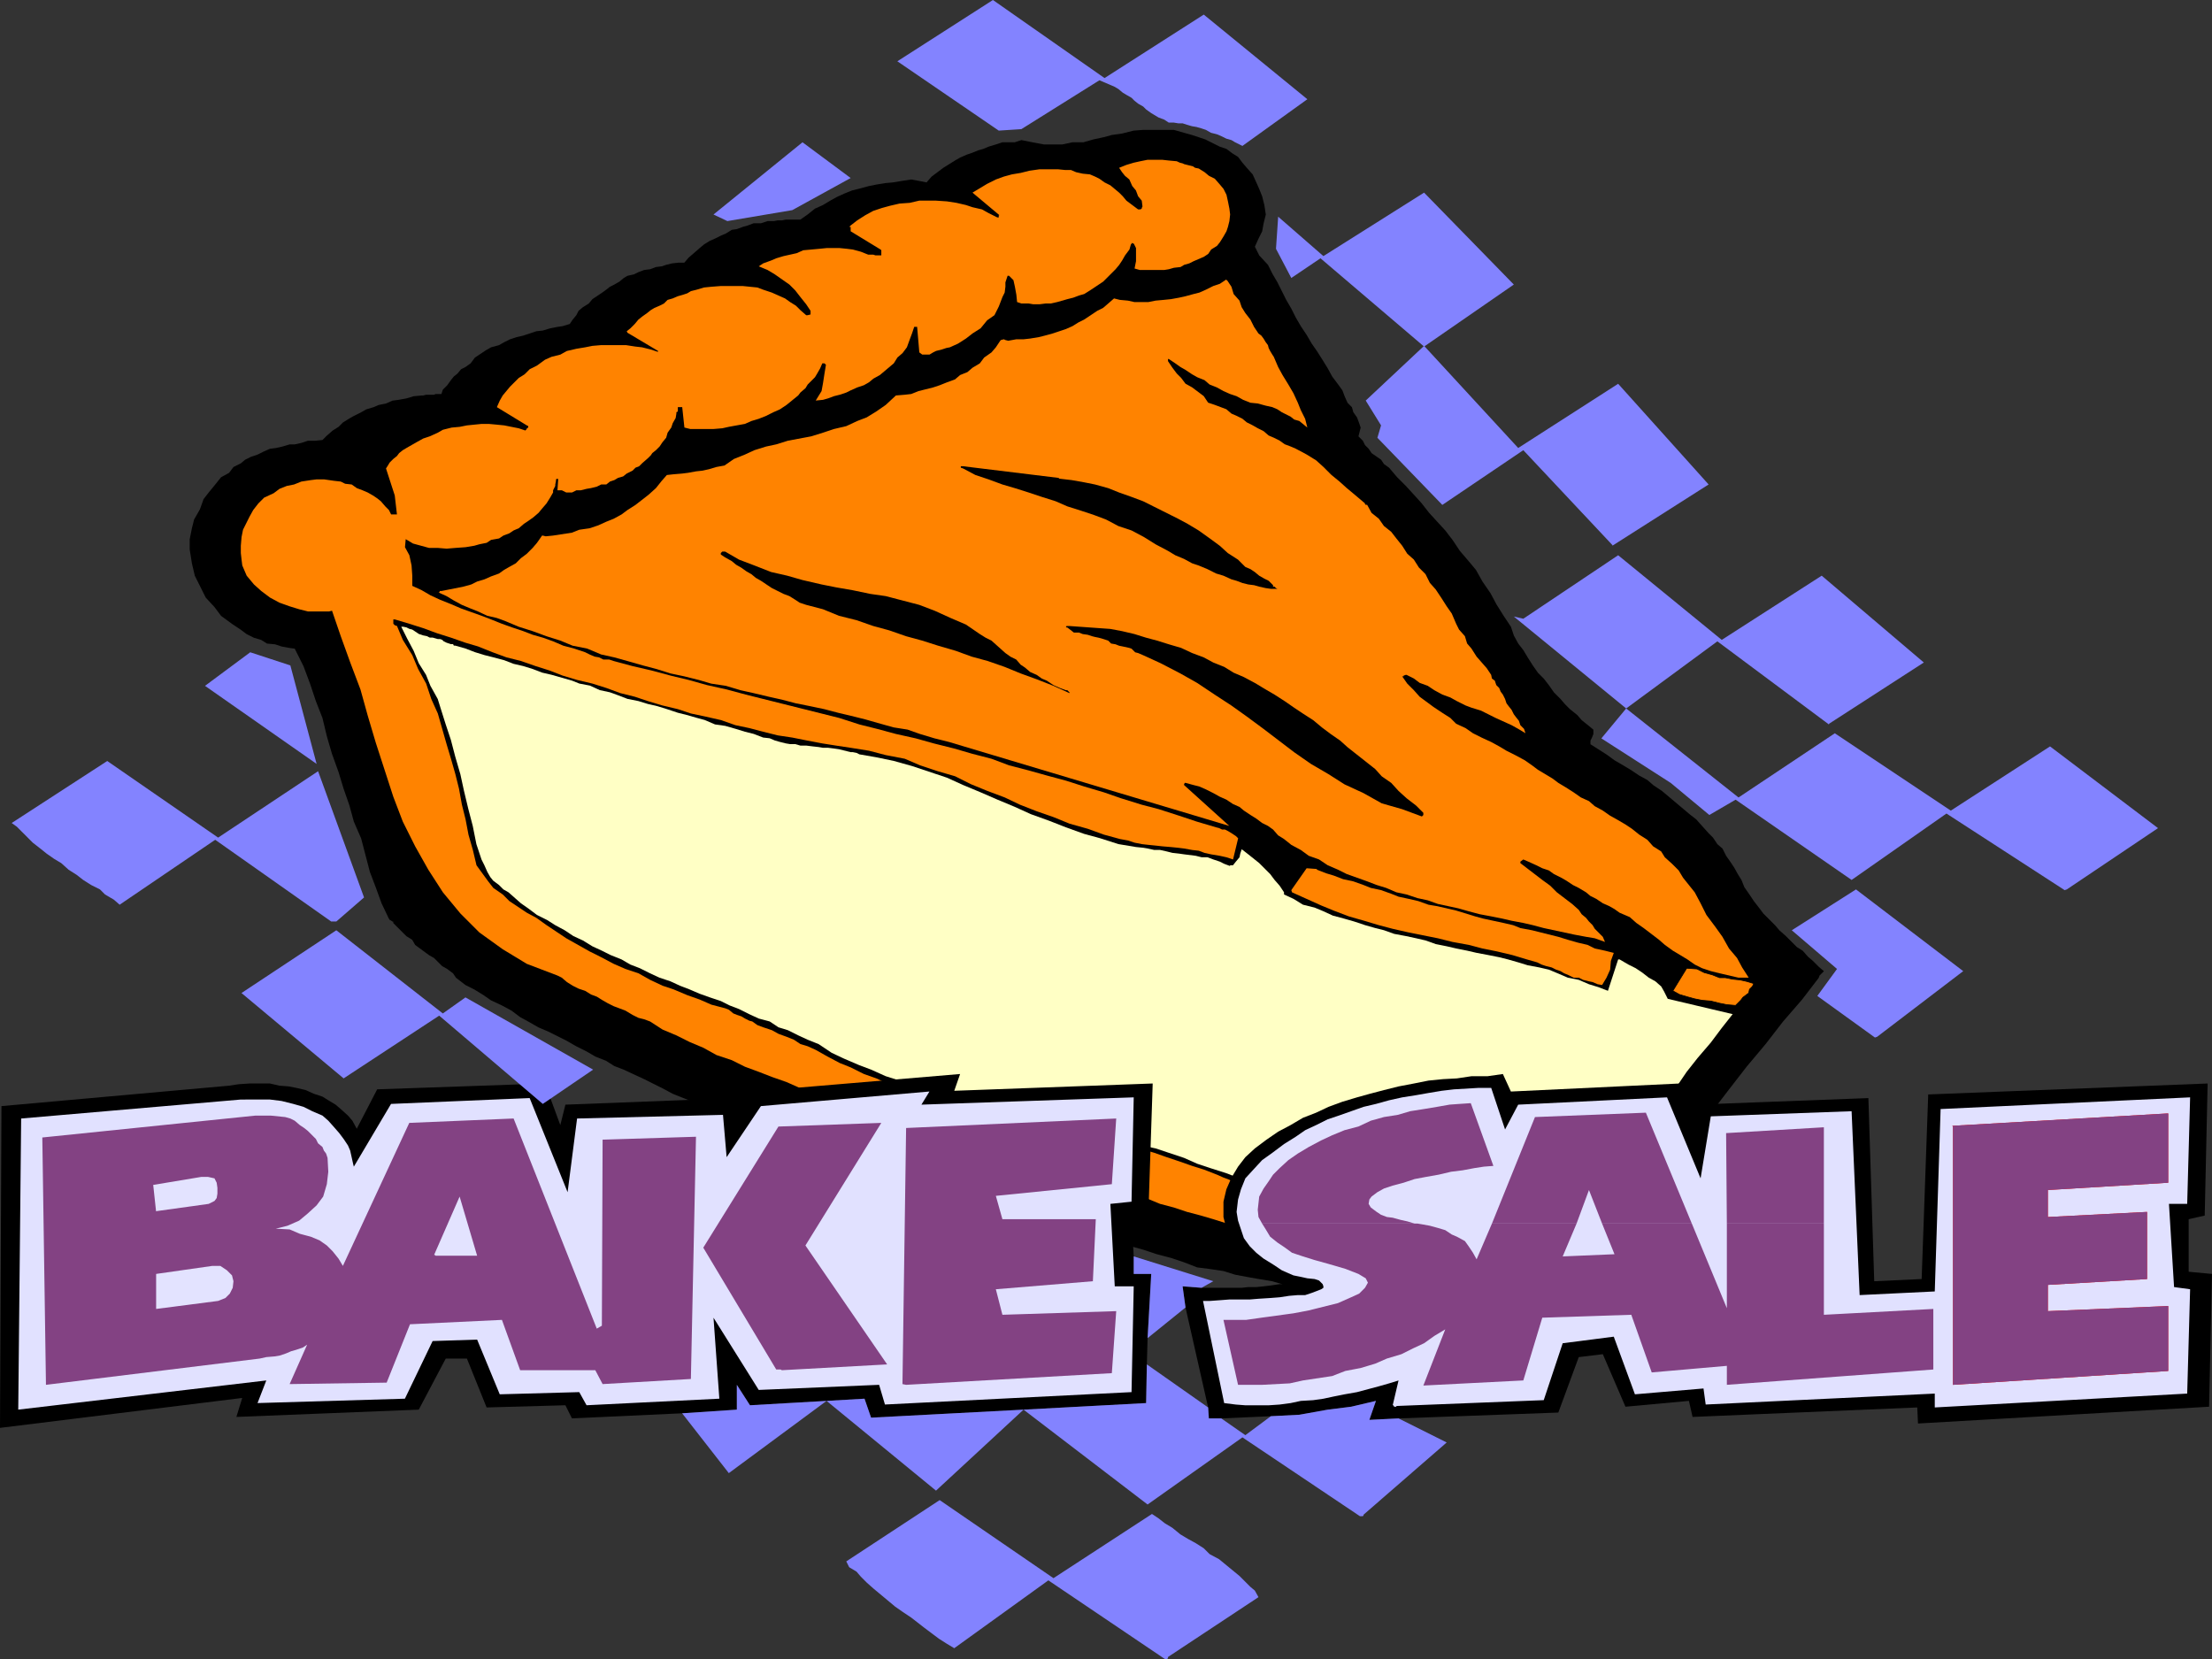 <?xml version="1.0" encoding="UTF-8" standalone="no"?>
<svg
   version="1.0"
   width="129.638mm"
   height="97.238mm"
   id="svg39"
   sodipodi:docname="Bake Sale.wmf"
   xmlns:inkscape="http://www.inkscape.org/namespaces/inkscape"
   xmlns:sodipodi="http://sodipodi.sourceforge.net/DTD/sodipodi-0.dtd"
   xmlns="http://www.w3.org/2000/svg"
   xmlns:svg="http://www.w3.org/2000/svg">
  <rect width="100%" height="100%" fill="#333333" stroke="none"/>
  <sodipodi:namedview
     id="namedview39"
     pagecolor="#ffffff"
     bordercolor="#000000"
     borderopacity="0.25"
     inkscape:showpageshadow="2"
     inkscape:pageopacity="0.0"
     inkscape:pagecheckerboard="0"
     inkscape:deskcolor="#d1d1d1"
     inkscape:document-units="mm" />
  <defs
     id="defs1">
    <pattern
       id="WMFhbasepattern"
       patternUnits="userSpaceOnUse"
       width="6"
       height="6"
       x="0"
       y="0" />
  </defs>
  <path
     style="fill:#000000;fill-opacity:1;fill-rule:evenodd;stroke:none"
     d="m 262.276,29.414 -2.262,-0.646 h -6.787 l -2.101,0.162 -2.586,0.646 -2.262,0.323 -1.778,0.485 -2.262,0.485 -2.262,0.646 h -2.424 L 235.289,32 h -4.04 l -2.586,-0.485 -2.424,-0.485 -1.454,0.485 h -1.293 -1.454 L 220.584,32 l -1.616,0.485 -1.131,0.485 -1.131,0.323 -1.616,0.646 -0.97,0.323 -1.454,0.646 -1.131,0.646 -1.293,0.808 -1.293,0.808 -1.293,0.97 -1.293,0.97 -1.131,1.293 -1.616,-0.323 -1.778,-0.323 -2.101,0.323 -1.939,0.323 -1.778,0.162 -1.939,0.323 -1.616,0.323 -1.778,0.485 -1.939,0.485 -1.616,0.646 -1.778,0.808 -1.454,0.808 -1.616,0.97 -1.778,0.808 -1.616,1.293 -1.616,1.131 h -3.232 l -0.808,0.162 h -0.97 l -0.808,0.162 h -1.454 l -1.454,0.485 h -1.616 l -1.293,0.485 -1.131,0.323 -1.293,0.485 -1.131,0.162 -1.293,0.808 -1.131,0.485 -1.293,0.646 -1.131,0.485 -1.293,0.808 -0.97,0.808 -1.293,1.131 -1.131,0.97 -0.97,1.131 h -1.293 l -1.454,0.162 -1.293,0.323 -0.97,0.323 -1.293,0.162 -1.293,0.485 -1.293,0.162 -1.293,0.485 -0.97,0.485 -1.454,0.323 -0.808,0.485 -0.97,0.808 -1.131,0.646 -0.97,0.485 -0.808,0.646 -1.131,0.808 -0.97,0.646 -0.97,0.646 -0.808,0.97 -1.293,0.808 -0.97,0.808 -0.485,0.97 -0.808,0.97 -0.646,0.97 -1.616,0.485 -1.131,0.162 -1.616,0.323 -1.616,0.485 -1.454,0.162 -1.454,0.485 -1.454,0.485 -1.454,0.323 -1.454,0.485 -1.293,0.646 -1.131,0.646 -1.778,0.485 -1.131,0.646 -1.454,0.97 -0.97,0.646 -0.97,1.293 -1.131,0.808 -0.97,0.485 -0.808,0.97 -0.808,0.646 -0.646,0.808 -0.808,1.131 -0.97,0.97 -0.323,0.97 h -1.293 l -0.323,0.162 h -1.778 l -0.646,0.162 h -0.323 l -1.778,0.162 -1.616,0.485 -1.778,0.323 -1.293,0.162 -1.454,0.646 -1.616,0.323 -1.131,0.485 -1.616,0.485 -1.131,0.646 -1.616,0.808 -1.131,0.646 -1.293,0.808 -0.97,0.97 -1.293,0.808 -1.293,1.131 -0.97,0.97 -1.616,0.162 h -1.616 l -1.454,0.485 -1.454,0.323 h -1.131 l -1.616,0.485 -1.454,0.323 -1.293,0.162 -1.454,0.646 -1.293,0.646 -1.454,0.485 -1.293,0.646 -0.97,0.808 -1.616,0.808 -0.97,1.293 -1.778,0.97 -1.293,1.616 -1.454,1.778 -1.131,1.455 -0.808,2.263 -1.293,2.263 -0.485,1.939 -0.485,2.424 v 2.263 l 0.485,3.071 0.646,2.747 1.293,2.586 1.131,2.263 1.939,2.101 1.454,1.939 2.424,1.778 1.939,1.293 1.293,0.97 1.616,0.808 1.616,0.485 1.293,0.808 1.778,0.162 1.454,0.485 1.778,0.323 1.131,0.162 1.939,3.879 1.454,3.879 1.293,3.879 1.454,3.717 0.97,4.04 1.131,3.879 1.454,4.04 1.131,3.717 1.293,3.717 0.97,3.556 1.616,3.717 0.97,3.717 0.97,3.717 1.293,3.394 1.293,3.556 1.616,3.394 0.162,0.162 v 0.162 h 0.162 l 0.485,0.323 h 0.162 v 0.323 l 0.323,0.323 0.808,0.808 0.97,0.97 0.808,0.808 1.293,0.808 0.646,1.131 3.07,2.263 1.131,0.646 0.97,0.97 0.808,0.808 1.131,0.646 1.293,0.97 0.646,0.97 2.101,1.616 1.939,0.97 2.101,1.293 1.616,1.131 2.424,1.131 2.101,1.131 1.939,1.455 1.778,0.97 2.262,1.293 2.262,0.97 1.939,0.97 1.939,0.97 2.262,1.293 2.262,1.131 1.939,1.131 2.424,0.97 1.778,1.131 2.101,0.808 2.424,1.131 2.101,0.97 1.939,0.97 2.262,1.131 2.101,1.131 2.424,0.97 2.101,0.808 2.101,0.97 2.262,0.97 2.262,0.97 2.262,0.808 2.101,1.293 2.101,0.646 2.101,0.808 2.262,0.97 3.07,1.131 2.747,0.97 3.07,0.97 2.747,0.97 3.07,1.293 2.747,0.97 3.07,0.808 3.232,0.97 2.424,0.97 3.394,0.808 2.747,0.97 3.07,0.808 3.07,0.97 2.747,0.97 2.909,0.646 2.909,0.97 2.909,0.808 3.07,0.97 2.747,0.808 3.07,0.808 2.909,0.97 3.232,0.808 2.747,0.97 3.232,0.97 2.747,0.485 2.586,0.97 3.232,0.808 2.909,0.808 2.909,0.97 3.07,0.808 2.909,0.97 2.909,1.131 2.586,0.323 3.232,0.485 2.586,0.808 2.586,0.485 2.747,0.485 2.909,0.485 2.747,0.808 2.586,0.646 2.747,0.646 2.747,0.97 2.586,0.485 2.747,0.808 2.909,0.808 2.586,0.646 2.909,0.646 2.424,0.646 1.778,0.323 1.131,0.646 h 1.939 l 1.131,0.485 1.616,0.485 1.293,0.485 1.616,0.323 1.454,0.162 1.293,0.323 1.293,0.485 1.616,0.162 1.293,0.646 1.454,0.323 1.616,0.485 1.131,0.646 1.616,0.646 9.05,3.071 h 0.162 l 0.162,-0.323 3.394,-5.98 3.717,-5.333 3.717,-5.657 3.878,-5.495 3.878,-5.657 3.717,-5.172 3.717,-5.333 4.04,-5.172 3.555,-5.01 4.202,-5.333 3.717,-4.848 3.878,-5.01 4.202,-5.01 3.878,-5.01 4.202,-4.848 3.717,-4.848 0.162,-0.485 0.485,-0.485 0.485,-0.485 -1.131,-0.97 -1.293,-1.293 -1.131,-0.97 -1.131,-1.293 -1.293,-0.808 -1.454,-1.455 -0.97,-0.97 -1.454,-1.293 -0.97,-1.131 -1.293,-1.293 -1.293,-1.293 -0.97,-1.293 -1.131,-1.455 -0.97,-1.455 -1.131,-1.616 -0.646,-1.616 -0.808,-1.293 -0.808,-1.455 -0.97,-1.455 -0.808,-1.131 -0.808,-1.616 -1.131,-0.97 -0.97,-1.455 -0.97,-0.97 -1.454,-1.616 -1.293,-1.455 -1.454,-1.131 -6.141,-5.172 -1.939,-1.293 -1.293,-1.131 -1.778,-0.97 -1.939,-1.293 -1.616,-0.97 -1.939,-1.131 -1.778,-1.293 -1.778,-1.131 -1.778,-1.131 v -0.808 l 0.323,-0.646 0.323,-0.808 v -0.97 l -0.97,-0.808 -1.616,-1.293 -0.97,-1.131 -1.616,-1.293 -1.131,-1.131 -0.97,-1.131 -1.454,-1.455 -1.131,-1.616 -1.131,-1.455 -1.293,-1.293 -1.131,-1.616 -1.131,-1.778 -0.97,-1.616 -1.131,-1.455 -0.97,-1.778 -0.646,-1.939 -1.616,-2.424 -1.616,-2.586 -1.293,-2.424 -1.778,-2.586 -1.454,-2.586 -1.616,-1.939 -1.939,-2.263 -1.616,-2.424 -1.616,-2.101 -1.778,-1.939 -1.778,-1.939 -1.778,-2.263 -1.616,-1.778 -1.778,-1.939 -1.939,-1.939 -1.778,-2.101 -1.131,-0.808 -0.646,-0.97 -2.101,-1.455 -0.646,-0.97 -0.808,-0.808 -0.485,-0.97 -0.97,-0.97 0.485,-1.939 -0.323,-0.97 -0.485,-1.293 -0.808,-1.131 -0.323,-1.131 -0.97,-0.97 -0.646,-1.455 -0.485,-1.293 -0.808,-1.131 -1.454,-1.939 -0.97,-1.778 -1.293,-2.101 -1.131,-1.778 -1.131,-1.616 -1.131,-1.939 -1.293,-1.939 -1.131,-1.939 -0.97,-1.939 -1.131,-1.939 -0.97,-1.939 -0.97,-1.939 -1.131,-1.939 -0.97,-1.939 -1.939,-2.101 -0.97,-1.939 0.808,-1.778 0.808,-1.616 0.323,-1.778 0.485,-1.939 -0.323,-2.101 -0.485,-1.939 -0.646,-1.616 -0.646,-1.455 -0.808,-1.778 -1.293,-1.455 -0.97,-1.131 -0.97,-1.293 -1.293,-0.808 -1.293,-0.97 -1.454,-0.485 -1.939,-0.97 -1.293,-0.646 -1.454,-0.485 -1.454,-0.485 z"
     id="path1" />
  <path
     style="fill:#ff8300;fill-opacity:1;fill-rule:evenodd;stroke:none"
     d="m 260.661,35.717 -1.778,-0.162 -1.454,-0.162 h -3.232 l -1.616,0.323 -1.454,0.323 -1.616,0.485 -1.616,0.646 0.646,0.97 0.646,0.808 0.97,0.808 0.646,1.455 0.808,0.97 0.485,1.293 0.808,0.97 0.162,1.293 -0.162,0.323 v 0.162 l -0.323,0.162 h -0.485 l -2.586,-1.939 -0.808,-0.97 -0.808,-0.808 -1.939,-1.616 -1.293,-0.646 -1.131,-0.808 -0.97,-0.485 -1.131,-0.485 -1.616,-0.162 -1.454,-0.323 -1.131,-0.485 h -1.293 l -1.616,-0.162 h -4.04 l -2.262,0.323 -1.939,0.485 -1.939,0.323 -1.778,0.485 -1.778,0.646 -1.939,0.97 -1.616,0.97 -1.616,0.97 5.979,5.01 h -0.162 v 0.485 h -0.323 l -1.939,-0.97 -1.454,-0.808 -2.101,-0.485 -1.454,-0.485 -2.101,-0.485 -2.101,-0.323 -2.424,-0.162 h -3.717 l -2.101,0.485 -2.262,0.162 -2.101,0.485 -1.778,0.485 -1.939,0.646 -1.778,0.97 -1.778,1.131 -1.454,1.131 -0.323,0.323 h 0.323 v 0.162 0.323 0.485 l 6.626,4.04 0.162,0.162 v 1.131 h -1.293 l -0.485,-0.162 h -1.131 l -1.616,-0.646 -1.778,-0.485 -1.293,-0.162 -1.616,-0.162 h -2.909 l -1.616,0.162 -1.778,0.162 -1.778,0.162 -1.454,0.646 -1.454,0.323 -1.454,0.323 -1.616,0.485 -1.131,0.485 -1.778,0.646 -0.97,0.646 1.939,0.808 1.616,0.97 1.616,1.131 1.616,1.131 1.293,1.293 1.131,1.455 1.293,1.616 0.97,1.455 v 0.808 l -0.646,0.162 h -0.323 l -1.293,-1.131 -0.97,-0.97 -1.293,-0.808 -1.131,-0.808 -1.454,-0.646 -1.454,-0.646 -1.939,-0.646 -1.293,-0.485 -1.616,-0.162 -1.616,-0.162 h -1.616 -1.778 -1.454 l -2.101,0.162 -1.616,0.162 -1.616,0.485 -1.293,0.323 -0.808,0.485 -0.97,0.323 -1.131,0.323 -1.131,0.485 -1.131,0.323 -0.808,0.808 -0.97,0.485 -1.131,0.485 -0.808,0.485 -0.808,0.646 -1.131,0.808 -0.808,0.646 -0.808,0.97 -0.97,0.97 -0.808,0.646 0.162,0.323 6.787,4.04 v 0.162 h -0.162 l -1.454,-0.485 -1.939,-0.485 -1.454,-0.162 -2.101,-0.323 h -5.494 l -1.939,0.162 -1.616,0.323 -1.939,0.323 -2.101,0.485 -1.454,0.808 -1.939,0.485 -1.454,0.646 -1.778,1.293 -1.616,0.808 -1.131,1.131 -1.293,0.808 -1.131,1.131 -0.808,0.808 -0.808,0.97 -0.808,0.97 -0.646,1.131 -0.646,1.455 6.626,4.04 0.323,0.162 v 0.323 l -0.323,0.162 v 0.162 l -0.323,0.323 -1.454,-0.485 -1.616,-0.323 -1.616,-0.323 -1.616,-0.162 -1.778,-0.162 h -1.616 l -1.616,0.162 -1.616,0.162 -1.616,0.323 -1.778,0.162 -1.939,0.485 -1.131,0.646 -1.778,0.808 -1.454,0.485 -1.454,0.808 -1.131,0.646 -1.131,0.646 -0.808,0.485 -0.808,0.646 -0.485,0.646 -0.808,0.646 -0.808,0.808 -0.485,0.808 -0.323,0.485 1.939,5.98 0.485,4.202 h -1.293 l -0.485,-0.97 -0.808,-0.808 -0.97,-1.131 -0.808,-0.646 -0.97,-0.646 -1.131,-0.646 -1.131,-0.485 -1.293,-0.485 -1.131,-0.808 -1.454,-0.162 -0.97,-0.485 -1.454,-0.162 -1.131,-0.162 -1.131,-0.162 h -1.616 l -1.293,0.162 -2.101,0.323 -1.616,0.646 -1.616,0.323 -1.616,0.646 -1.293,0.97 -2.101,0.97 -1.293,1.293 -1.131,1.455 -0.808,1.455 -0.808,1.616 -0.646,1.293 -0.323,1.616 -0.162,1.939 v 1.616 l 0.162,1.455 0.162,1.293 0.97,2.263 1.616,1.939 1.616,1.455 1.939,1.455 2.101,1.131 2.262,0.808 2.101,0.646 1.939,0.485 h 4.686 l 0.646,-0.162 1.939,5.657 2.101,5.818 2.262,5.98 1.616,5.818 1.778,5.98 1.939,5.98 1.939,5.98 2.101,5.495 2.747,5.495 2.909,5.172 3.232,5.01 3.878,4.687 4.202,4.202 5.171,3.717 5.333,3.232 6.787,2.586 0.97,0.485 1.131,0.97 1.293,0.808 1.293,0.646 1.454,0.485 1.293,0.808 1.293,0.485 1.293,0.808 1.131,0.646 1.293,0.646 1.293,0.485 1.293,0.485 1.616,0.97 1.293,0.646 1.293,0.323 1.293,0.485 2.747,1.778 3.07,1.293 2.909,1.455 3.07,1.293 2.909,1.616 3.394,1.131 2.909,1.455 3.07,1.131 2.909,1.131 3.232,1.131 2.909,1.293 3.232,1.293 2.909,0.97 3.394,1.131 3.07,0.808 3.07,1.293 2.747,0.808 3.232,0.97 3.394,1.293 2.909,0.808 3.07,1.131 3.394,0.808 2.909,1.131 3.232,0.97 3.232,0.97 3.07,0.646 2.909,0.97 3.394,1.131 3.07,0.97 3.07,0.97 3.232,0.808 2.909,1.131 3.07,0.808 2.586,0.97 3.07,1.131 2.909,0.646 2.747,1.131 3.07,0.808 2.909,0.97 3.07,0.808 2.747,0.808 3.07,0.97 3.07,0.646 2.747,0.646 3.232,1.131 2.586,0.808 3.07,0.485 2.909,0.97 3.07,0.646 2.747,0.646 2.747,0.97 3.232,0.646 2.586,0.646 3.232,0.808 3.232,0.646 2.909,0.808 3.07,0.646 2.586,0.646 2.909,0.485 3.07,0.485 2.909,0.808 3.07,0.485 2.909,0.808 2.909,0.646 h 0.646 l 0.323,0.323 h 0.323 l 0.485,0.162 h 0.162 l 0.162,-0.162 v 0 l 4.04,-7.111 -1.454,-0.646 -1.939,-0.485 -1.939,-0.323 -1.778,-0.323 -1.939,-0.162 -2.101,-0.323 -1.778,-0.323 -1.778,-0.162 -3.07,-0.646 -3.232,-0.485 -2.909,-0.485 -2.909,-0.646 -2.909,-0.485 -3.232,-0.485 -2.747,-0.485 -3.232,-0.97 -2.747,-0.485 -3.232,-0.646 -2.747,-0.97 -2.586,-0.808 -3.07,-0.97 -2.747,-0.97 -2.747,-0.97 -2.586,-1.293 -1.778,-0.323 -1.616,-0.808 -1.454,-0.646 -1.293,-0.646 -1.454,-0.646 -1.454,-0.808 -1.293,-0.485 -1.454,-0.646 -2.909,-1.131 -2.586,-0.808 -2.747,-0.97 -2.909,-0.97 -2.747,-0.97 -2.747,-0.808 -2.747,-0.646 -3.07,-0.646 -2.586,-0.808 -2.909,-0.646 -2.909,-0.646 -2.747,-0.646 -2.747,-0.646 -2.909,-0.323 -3.07,-1.293 -2.747,-0.485 -2.909,-0.646 -2.747,-0.485 -2.747,-0.97 -2.747,-0.485 -2.747,-0.646 -2.909,-0.97 -2.909,-0.808 -2.586,-0.97 -2.586,-0.808 -3.07,-0.97 -2.424,-1.131 -2.747,-0.97 -2.909,-1.455 -2.424,-0.97 -2.747,-1.455 -2.586,-1.455 -1.778,-0.808 -1.616,-0.485 -1.454,-0.97 -1.616,-0.646 -1.778,-0.646 -1.454,-0.808 -1.939,-0.646 -1.293,-0.485 -1.131,-0.808 -0.646,-0.162 -0.97,-0.485 -0.808,-0.485 -0.97,-0.323 -0.808,-0.323 -0.97,-0.808 -0.808,-0.323 -3.07,-0.808 -2.586,-1.131 -2.747,-0.97 -3.07,-1.293 -2.424,-0.808 -2.747,-1.293 -2.586,-1.455 -2.909,-0.97 -2.586,-1.131 -2.747,-1.455 -2.586,-1.293 -2.586,-1.455 -2.586,-1.455 -1.939,-1.293 -2.424,-1.616 -2.262,-1.616 -2.101,-1.131 -1.939,-1.293 -1.939,-1.293 -1.454,-1.455 -2.101,-1.455 -1.131,-1.455 -1.293,-1.778 -1.293,-1.778 -0.808,-3.394 -0.97,-3.394 -0.646,-3.394 -0.808,-3.232 -0.646,-3.556 -0.808,-3.232 -0.97,-3.394 -0.97,-3.232 -0.97,-3.394 -0.97,-3.394 -1.454,-3.232 -1.131,-3.394 -1.778,-3.232 -1.293,-3.071 -2.101,-3.394 -1.293,-3.071 -0.485,-0.162 -0.323,-0.323 v -0.97 h 0.323 l 3.232,0.97 3.07,0.97 3.07,1.131 3.07,0.97 3.232,1.131 2.747,0.808 3.232,1.293 3.07,1.131 3.232,0.808 3.232,1.131 3.07,0.97 2.909,1.131 3.232,0.97 3.394,0.808 3.07,0.97 3.07,1.131 3.232,0.808 2.909,0.97 3.232,0.97 3.394,0.808 2.909,0.97 3.07,0.646 3.555,0.808 3.232,1.131 3.07,0.646 3.07,0.808 3.232,0.808 3.232,0.485 3.232,0.646 3.394,0.646 3.07,0.485 3.232,0.485 4.04,0.646 3.717,0.97 4.202,0.808 3.394,1.455 3.878,1.293 3.878,1.131 3.555,1.778 3.555,1.455 3.878,1.455 3.394,1.616 3.717,1.455 3.717,1.293 3.555,1.455 4.04,1.131 3.555,1.293 3.555,0.97 1.778,0.323 1.454,0.485 1.616,0.323 1.454,0.162 1.616,0.162 1.454,0.162 1.939,0.162 1.616,0.162 1.293,0.162 1.778,0.323 1.454,0.162 1.293,0.485 1.454,0.323 1.939,0.323 1.454,0.323 1.454,0.485 1.131,-4.687 -0.485,-0.485 -0.485,-0.323 -0.485,-0.323 -0.808,-0.485 -0.646,-0.323 h -0.646 l -0.646,-0.323 -0.646,-0.162 -4.363,-1.293 -3.878,-1.293 -4.525,-1.455 -3.717,-0.97 -4.686,-1.455 -3.717,-1.293 -4.363,-1.293 -4.04,-1.293 -4.202,-1.131 -4.04,-1.131 -4.363,-1.131 -3.878,-1.455 -4.363,-1.131 -3.878,-1.131 -4.525,-1.131 -4.04,-1.131 -4.363,-0.97 -4.202,-1.131 -3.878,-0.97 -4.525,-1.455 -3.878,-0.97 -4.525,-1.131 -3.878,-0.97 -4.525,-1.131 -3.878,-0.97 -4.202,-1.131 -4.363,-0.97 -4.04,-1.131 -4.04,-0.97 -4.202,-1.131 -4.202,-0.97 -4.202,-1.131 -0.97,-0.323 h -1.293 l -0.97,-0.485 -0.97,-0.162 -1.131,-0.485 -0.97,-0.485 -1.454,-0.485 -0.97,-0.323 -2.424,-0.646 -2.262,-0.97 -2.262,-0.808 -2.262,-0.646 -2.101,-0.808 -2.424,-0.808 -2.262,-0.808 -2.424,-0.97 -2.101,-0.808 -2.262,-0.808 -2.262,-0.808 -2.262,-0.97 -2.424,-0.97 -2.101,-0.97 -1.939,-1.131 -2.101,-0.97 v -2.263 l -0.162,-2.263 -0.485,-2.263 -0.97,-1.778 0.162,-1.778 1.616,0.97 1.778,0.485 1.778,0.485 h 1.939 l 1.939,0.162 1.939,-0.162 2.262,-0.162 1.939,-0.323 1.131,-0.323 1.616,-0.323 0.97,-0.646 1.778,-0.323 0.97,-0.646 1.293,-0.485 0.97,-0.646 1.131,-0.485 1.131,-0.97 0.97,-0.646 1.131,-0.808 1.131,-0.97 0.808,-0.97 0.97,-1.131 0.808,-1.293 0.646,-1.131 v -0.485 l 0.485,-0.97 v -0.323 l 0.162,-0.808 v -0.323 l 0.323,-0.162 0.162,0.162 -0.162,2.424 h 0.97 l 0.97,0.485 h 1.293 l 0.97,-0.485 h 0.97 l 1.293,-0.323 0.97,-0.162 1.293,-0.323 0.97,-0.485 h 1.131 l 0.808,-0.646 0.97,-0.323 0.808,-0.485 1.131,-0.323 0.808,-0.646 1.293,-0.646 0.646,-0.646 0.808,-0.323 0.646,-0.646 1.293,-1.131 0.646,-0.646 0.323,-0.485 0.808,-0.646 0.808,-0.808 0.646,-0.97 0.808,-0.97 0.323,-1.131 0.808,-1.131 0.323,-0.97 0.646,-1.131 0.162,-0.97 v -0.323 l 0.323,-0.162 v -0.97 h 0.323 v 0 h 0.646 l 0.485,4.525 1.293,0.323 h 5.171 l 1.939,-0.162 1.454,-0.323 1.778,-0.323 1.778,-0.323 1.454,-0.646 1.616,-0.485 1.616,-0.646 1.616,-0.808 1.454,-0.646 1.454,-0.97 2.586,-2.101 0.485,-0.646 1.131,-0.97 0.485,-0.808 0.808,-0.808 0.808,-0.808 0.485,-0.808 0.646,-1.131 0.485,-1.131 h 0.485 l 0.323,0.323 -0.323,1.939 -0.323,2.101 -0.323,1.778 -1.293,2.101 1.616,-0.162 1.131,-0.323 1.293,-0.485 1.293,-0.323 1.454,-0.485 0.97,-0.485 1.454,-0.646 1.454,-0.485 1.131,-0.646 0.97,-0.808 1.454,-0.808 3.07,-2.586 0.808,-1.293 1.131,-0.97 0.97,-1.293 0.646,-1.778 0.485,-1.293 0.485,-1.455 h 0.646 l 0.485,5.657 0.646,0.485 h 0.485 1.131 l 0.808,-0.485 0.646,-0.323 1.293,-0.323 0.97,-0.323 0.808,-0.162 1.778,-0.808 1.778,-1.131 1.454,-1.131 1.778,-1.131 1.454,-1.778 1.616,-1.131 0.97,-1.939 0.808,-2.101 0.485,-0.97 0.162,-1.293 v -0.97 l 0.323,-0.97 0.162,-0.485 h 0.162 0.162 l 0.97,0.97 0.323,1.455 0.323,1.778 0.162,1.616 0.97,0.323 h 1.616 l 0.97,0.162 h 1.454 l 1.293,-0.162 h 1.131 l 1.454,-0.323 1.131,-0.323 1.131,-0.323 1.293,-0.323 1.293,-0.485 1.131,-0.323 1.293,-0.808 0.97,-0.646 0.97,-0.646 0.97,-0.646 0.808,-0.808 0.97,-0.97 0.97,-0.97 0.808,-0.97 0.646,-0.97 0.646,-1.131 0.97,-1.293 0.323,-1.131 0.162,-0.162 v -0.162 l 0.485,0.162 0.485,0.97 v 2.909 l -0.323,1.616 1.131,0.323 h 0.97 0.97 1.293 0.97 1.293 l 0.97,-0.162 1.131,-0.323 1.454,-0.162 0.808,-0.485 1.131,-0.323 0.97,-0.485 1.131,-0.485 1.131,-0.485 0.97,-0.646 0.646,-0.97 1.293,-0.808 0.646,-0.808 0.808,-1.293 0.646,-1.131 0.323,-0.97 0.323,-1.293 0.162,-1.455 -0.162,-1.293 -0.323,-1.616 -0.323,-1.455 -0.646,-1.293 -0.808,-0.97 -1.131,-1.293 -1.293,-0.646 -0.97,-0.808 -1.293,-0.808 -0.808,-0.162 -0.485,-0.323 -0.646,-0.162 -0.646,-0.162 -0.646,-0.162 -0.323,-0.162 -0.646,-0.162 z"
     id="path2" />
  <path
     style="fill:#ff8300;fill-opacity:1;fill-rule:evenodd;stroke:none"
     d="m 271.649,61.899 -1.454,0.97 -1.454,0.485 -1.616,0.808 -1.454,0.646 -1.293,0.323 -1.778,0.485 -1.454,0.323 -1.778,0.323 -1.616,0.162 -1.778,0.162 -1.616,0.323 h -3.07 l -1.454,-0.323 -1.778,-0.162 -1.293,-0.323 -1.293,1.131 -1.131,0.97 -1.293,0.646 -1.454,0.97 -1.454,0.97 -1.293,0.646 -1.293,0.808 -1.454,0.646 -1.454,0.485 -1.454,0.485 -1.778,0.485 -1.293,0.323 -1.939,0.323 -1.454,0.162 h -1.616 l -1.778,0.323 -0.646,-0.162 -0.323,-0.162 -0.646,0.162 -0.162,0.162 -0.97,1.455 -0.97,1.131 -1.616,1.131 -0.97,1.293 -1.616,0.97 -1.131,0.97 -1.616,0.646 -1.131,0.97 -1.778,0.646 -1.616,0.646 -1.454,0.485 -1.939,0.485 -1.293,0.323 -1.616,0.646 -1.454,0.162 -1.939,0.162 -2.262,2.101 -2.101,1.455 -2.101,1.293 -2.101,0.808 -2.424,1.131 -2.747,0.646 -2.424,0.808 -2.586,0.808 -2.586,0.485 -2.586,0.485 -2.586,0.808 -2.262,0.485 -2.586,0.808 -2.101,0.97 -2.424,0.97 -2.101,1.455 -1.778,0.323 -1.616,0.485 -1.454,0.323 -1.454,0.162 -1.778,0.323 -1.293,0.162 -1.939,0.162 -1.454,0.162 -1.131,1.293 -1.293,1.616 -1.616,1.455 -2.909,2.263 -1.778,1.131 -1.293,0.97 -1.778,0.97 -1.616,0.646 -1.778,0.808 -1.939,0.646 -2.262,0.323 -1.616,0.646 -2.101,0.323 -2.101,0.323 -1.616,0.162 -0.646,-0.162 h -0.162 l -1.131,1.616 -0.97,1.131 -1.293,1.293 -1.293,0.97 -1.131,1.131 -1.454,0.808 -1.131,0.646 -1.131,0.808 -1.778,0.646 -1.454,0.646 -1.616,0.485 -1.293,0.646 -1.778,0.485 -1.616,0.323 -1.616,0.323 -1.616,0.323 H 97.445 l -0.162,0.323 h -0.162 l 1.778,0.808 1.616,0.97 1.778,0.97 1.939,0.808 1.616,0.646 2.101,0.97 2.101,0.485 1.778,0.646 3.07,1.293 3.07,0.97 3.07,1.131 3.07,0.97 2.747,1.131 3.232,0.646 3.07,1.293 2.909,0.646 2.909,0.808 3.394,0.97 3.07,0.808 3.07,0.97 3.07,0.646 3.232,0.808 2.747,0.808 3.232,0.485 3.232,0.97 2.909,0.646 3.394,0.808 2.909,0.646 3.07,0.808 3.232,0.646 3.07,0.646 3.07,0.808 2.747,0.646 3.232,0.808 3.394,0.97 2.909,0.808 3.07,0.485 2.747,0.97 3.232,0.97 3.232,0.808 62.054,18.586 -10.019,-9.051 v -0.162 l 0.162,-0.323 h 0.162 l 1.778,0.485 1.293,0.323 1.454,0.646 1.616,0.808 1.454,0.808 1.454,0.646 1.454,0.97 1.454,0.646 0.97,0.808 1.454,0.97 1.293,0.808 1.293,0.97 1.293,0.646 1.131,0.808 1.131,1.293 1.293,0.808 1.616,1.293 2.101,1.131 1.778,1.293 2.262,0.808 1.939,1.293 2.262,0.97 1.939,0.97 2.262,0.808 2.262,0.808 2.101,0.808 2.101,0.646 2.262,0.97 2.262,0.485 2.424,0.808 2.262,0.485 2.262,0.808 2.262,0.485 2.262,0.485 2.262,0.646 2.424,0.646 2.586,0.485 2.424,0.485 2.101,0.485 2.586,0.485 2.101,0.485 2.424,0.646 2.262,0.485 2.262,0.485 2.262,0.485 2.586,0.485 1.939,0.323 2.262,0.808 -0.485,-1.131 -0.808,-0.808 -0.97,-0.97 -0.485,-0.808 -0.808,-0.808 -0.646,-0.808 -0.97,-0.808 -0.646,-0.97 -1.454,-1.293 -3.394,-2.586 -1.454,-1.455 -1.778,-1.293 -4.848,-3.717 v -0.323 l 0.646,-0.485 1.131,0.485 1.778,0.808 1.293,0.646 1.454,0.485 1.131,0.808 1.616,0.808 1.131,0.646 1.454,0.97 1.293,0.646 1.616,0.97 0.97,0.808 1.293,0.646 1.454,0.97 1.454,0.646 1.131,0.646 1.131,0.808 2.262,0.97 1.454,1.293 1.616,1.131 3.394,2.586 1.293,1.131 1.778,1.293 1.616,0.97 1.616,0.97 1.616,1.131 1.616,0.808 1.939,0.646 1.939,0.485 2.101,0.485 2.101,0.485 h 2.262 l -1.454,-2.263 -1.131,-2.101 -1.778,-2.101 -1.454,-2.586 -1.616,-2.263 -1.939,-2.586 -1.293,-2.586 -1.293,-2.424 -1.293,-1.616 -1.293,-1.616 -0.97,-1.616 -1.454,-1.455 -1.616,-1.455 -0.808,-1.293 -1.778,-1.131 -1.293,-1.455 -1.778,-1.131 -1.616,-1.293 -1.454,-0.97 -1.939,-1.131 -1.454,-0.808 -1.616,-1.131 -1.778,-0.97 -1.293,-1.131 -1.778,-0.808 -1.616,-1.131 -1.778,-1.131 -1.616,-0.97 -1.293,-0.97 -1.616,-0.97 -1.616,-0.97 -1.293,-0.97 -1.616,-1.131 -2.101,-1.131 -1.939,-0.97 -1.616,-0.97 -1.778,-0.97 -2.101,-0.97 -1.939,-0.97 -1.616,-1.131 -2.101,-0.97 -1.293,-1.293 -1.778,-1.131 -1.939,-1.293 -3.07,-2.263 -1.293,-1.455 -1.454,-1.455 -1.131,-1.616 h 0.323 v -0.162 l 0.485,-0.162 h 0.162 l 1.616,0.808 1.293,0.97 1.778,0.646 1.454,0.97 1.778,0.97 1.778,0.646 1.454,0.808 1.939,0.97 1.293,0.485 2.101,0.646 1.616,0.808 1.616,0.808 1.778,0.808 1.778,0.808 1.454,0.808 1.616,0.97 -0.323,-0.97 -0.808,-0.808 -0.323,-0.97 -0.646,-0.808 -0.485,-0.646 -0.485,-0.97 -0.646,-0.808 -0.485,-0.646 -0.323,-0.97 -0.485,-0.97 -0.485,-0.646 -0.323,-0.808 -0.646,-0.646 -0.323,-0.97 -0.646,-0.485 -0.162,-0.808 -0.97,-1.455 -1.131,-1.293 -1.131,-1.293 -1.131,-1.778 -0.97,-1.131 -0.485,-1.616 -1.293,-1.455 -0.646,-1.293 -0.97,-2.263 -1.131,-1.616 -1.131,-1.778 -1.293,-1.939 -1.293,-1.455 -0.97,-1.939 -1.454,-1.455 -1.131,-1.778 -1.454,-1.293 -1.131,-1.778 -1.293,-1.616 -1.131,-1.455 -1.616,-1.293 -1.131,-1.616 -1.616,-1.293 -0.97,-1.778 h -0.323 l -0.162,-0.162 v -0.162 l -2.101,-1.778 -1.939,-1.616 -1.616,-1.455 -1.778,-1.455 -1.778,-1.778 -1.616,-1.455 -2.101,-1.293 -2.424,-1.293 -1.131,-0.485 -1.293,-0.485 -1.131,-0.808 -1.293,-0.646 -1.131,-0.485 -1.131,-0.97 -1.293,-0.646 -1.131,-0.646 -1.293,-0.646 -0.97,-0.808 -1.293,-0.646 -1.131,-0.485 -1.131,-0.97 -1.293,-0.485 -1.293,-0.485 -1.454,-0.485 -0.97,-1.455 -2.586,-1.939 -1.454,-0.808 -0.97,-1.293 -0.97,-0.97 -0.97,-1.293 L 258.721,80 v -0.485 h 0.162 l 1.454,0.97 1.131,0.808 1.131,0.646 1.454,0.97 1.131,0.646 1.616,0.646 1.131,0.97 1.616,0.646 1.454,0.808 1.454,0.646 1.454,0.485 1.454,0.808 1.616,0.646 1.616,0.162 1.778,0.485 1.454,0.323 1.131,0.485 0.97,0.646 0.97,0.485 0.97,0.485 0.808,0.646 1.131,0.323 1.778,1.455 -0.485,-1.939 -0.97,-1.939 -0.646,-1.616 -0.97,-2.101 -1.131,-1.939 -1.293,-2.101 -0.97,-1.778 -0.97,-2.263 -0.323,-0.485 -0.485,-0.808 -0.323,-0.646 -0.162,-0.646 -0.485,-0.646 -0.485,-0.808 -0.485,-0.646 -0.646,-0.485 -0.97,-1.455 -0.808,-1.616 -1.131,-1.455 -0.808,-1.293 -0.485,-1.455 -1.293,-1.455 -0.485,-1.616 -0.97,-1.455 h -0.162 v 0 z"
     id="path3" />
  <path
     style="fill:#000000;fill-opacity:1;fill-rule:evenodd;stroke:none"
     d="m 234.481,105.859 -21.17,-2.586 h -0.485 v 0.323 l 0.485,0.162 2.747,1.455 2.909,0.97 3.07,1.131 2.747,0.808 3.07,0.97 2.909,0.97 3.07,0.97 2.586,1.131 3.07,0.97 2.909,0.97 2.586,0.97 2.747,1.455 2.909,0.97 2.747,1.455 2.586,1.616 2.747,1.455 1.616,0.97 1.939,0.808 1.778,0.97 1.454,0.485 1.939,0.808 1.939,0.97 1.616,0.485 1.778,0.808 1.131,0.323 1.293,0.485 1.293,0.323 1.293,0.162 1.131,0.323 1.454,0.323 1.131,0.162 h 1.454 l -0.323,-0.162 -0.323,-0.323 h -0.323 v -0.323 l -0.97,-0.97 -0.97,-0.485 -1.131,-0.646 -0.97,-0.808 -0.97,-0.646 -1.131,-0.485 -0.808,-0.808 -0.808,-0.808 -2.262,-1.455 -1.778,-1.616 -2.424,-1.778 -2.262,-1.616 -2.424,-1.455 -2.101,-1.131 -2.586,-1.293 -2.586,-1.293 -2.586,-1.293 -2.586,-0.97 -2.747,-0.97 -2.424,-0.97 -2.909,-0.808 -2.424,-0.485 -2.747,-0.485 -2.747,-0.323 v 0 z"
     id="path4" />
  <path
     style="fill:#000000;fill-opacity:1;fill-rule:evenodd;stroke:none"
     d="m 160.63,122.182 h -0.646 l -0.323,0.323 v 0.323 l 0.97,0.646 1.454,0.808 0.97,0.808 1.131,0.646 1.131,0.808 1.131,0.646 0.97,0.808 1.131,0.646 1.454,0.97 0.97,0.646 1.293,0.646 1.293,0.646 1.293,0.485 1.293,0.808 0.97,0.646 1.454,0.485 3.717,0.97 3.555,1.455 3.878,0.97 3.717,1.293 3.555,0.97 3.717,1.293 3.555,0.97 3.555,1.131 3.878,1.131 3.555,1.293 3.555,0.97 3.717,1.293 3.555,1.455 3.555,1.293 3.717,1.455 3.555,1.616 v -0.162 l -0.485,-0.485 h -0.323 l -1.293,-0.485 -1.454,-0.646 -1.454,-0.97 -1.131,-0.485 -1.131,-0.808 -1.454,-0.646 -1.131,-0.97 -0.97,-0.646 -0.97,-1.131 -1.293,-0.646 -1.131,-0.808 -3.07,-2.747 -1.293,-0.646 -1.293,-0.808 -3.07,-2.101 -3.394,-1.455 -3.555,-1.616 -3.394,-1.293 -3.717,-0.97 -3.717,-0.97 -3.394,-0.485 -3.878,-0.808 -3.717,-0.646 -3.232,-0.646 -4.202,-0.97 -3.394,-0.97 -3.555,-0.808 -3.717,-1.455 -3.394,-1.293 z"
     id="path5" />
  <path
     style="fill:#000000;fill-opacity:1;fill-rule:evenodd;stroke:none"
     d="m 245.955,139.313 -9.05,-0.646 h -0.646 l -0.162,0.162 0.162,0.162 h 0.162 l 1.454,1.131 h 1.131 l 0.808,0.323 1.131,0.162 0.97,0.323 0.646,0.162 0.808,0.162 1.131,0.323 0.97,0.323 0.646,0.646 0.97,0.162 0.808,0.323 0.808,0.162 1.454,0.323 0.485,0.162 0.808,0.808 0.646,0.162 1.131,0.485 3.878,1.778 4.363,2.263 3.717,2.101 3.878,2.586 3.717,2.424 3.394,2.424 3.717,2.747 3.394,2.586 3.394,2.586 3.717,2.586 3.878,2.263 3.555,2.263 4.202,1.939 4.04,2.263 4.525,1.293 4.363,1.616 0.323,-0.323 v -0.485 l -1.616,-1.616 -2.101,-1.616 -1.778,-1.616 -1.616,-1.778 -2.101,-1.455 -1.454,-1.616 -6.141,-4.848 -1.616,-1.455 -2.101,-1.455 -1.939,-1.455 -1.939,-1.616 -2.262,-1.455 -1.939,-1.293 -2.101,-1.455 -2.262,-1.455 -1.939,-1.131 -2.424,-1.455 -2.424,-1.293 -2.262,-0.97 -2.101,-1.293 -2.424,-0.97 -2.101,-1.131 -2.586,-0.97 -2.424,-1.131 -2.747,-0.808 -2.586,-0.808 -2.424,-0.646 -2.586,-0.808 -2.747,-0.646 -2.586,-0.485 z"
     id="path6" />
  <path
     style="fill:#ffffc5;fill-opacity:1;fill-rule:evenodd;stroke:none"
     d="m 89.203,138.828 h -0.323 l 1.293,2.586 1.454,2.747 1.131,2.747 1.616,2.586 0.97,2.424 1.616,2.909 0.808,2.586 0.97,3.071 1.131,3.394 0.97,3.717 1.131,3.879 0.808,3.717 0.97,4.04 0.97,3.717 0.808,4.04 1.131,3.394 0.646,1.293 0.646,1.455 0.646,1.131 0.646,0.808 1.293,0.97 0.97,0.97 1.131,0.646 2.747,2.424 1.616,1.131 1.939,1.455 2.262,1.131 1.778,1.131 2.101,1.131 1.939,1.293 2.101,0.97 2.101,1.293 2.101,0.97 1.939,0.97 2.424,0.97 1.939,1.131 2.101,0.808 2.262,1.131 2.101,0.97 2.424,0.808 2.101,0.97 2.101,0.808 2.262,0.97 2.262,0.808 2.424,0.808 1.939,0.97 2.101,0.808 2.262,1.131 2.101,0.97 2.424,0.646 1.939,1.293 2.101,0.646 2.262,1.131 2.101,0.97 2.424,0.97 2.909,1.939 2.747,1.293 3.394,1.455 2.586,0.97 3.232,1.455 3.07,0.97 3.07,1.293 3.394,0.97 2.909,0.97 3.232,0.97 3.07,0.808 3.07,0.646 3.232,0.646 3.07,0.97 3.394,0.646 3.07,0.808 3.232,0.97 3.232,0.646 2.909,0.646 3.232,0.808 3.394,0.808 3.07,0.808 3.07,0.97 3.07,0.646 2.909,0.97 3.394,1.131 2.909,1.293 2.909,0.97 3.555,1.131 2.909,1.131 3.07,1.616 3.232,1.455 2.586,1.131 2.747,0.97 3.232,0.97 2.747,0.808 2.909,0.97 2.747,0.646 3.232,0.808 2.747,0.646 3.232,0.646 2.747,0.646 3.232,0.646 2.909,0.808 2.909,0.485 2.909,0.485 3.07,0.646 2.747,0.646 16.16,2.586 2.262,-3.394 2.586,-3.717 2.747,-3.556 2.262,-3.394 2.262,-3.556 2.586,-3.232 2.586,-3.556 2.586,-3.232 2.424,-3.717 2.424,-3.232 2.747,-3.071 2.424,-3.556 2.424,-3.071 2.909,-3.394 2.424,-3.232 2.424,-3.071 -14.382,-3.394 -0.808,-1.616 -0.646,-1.131 -1.293,-1.131 -1.454,-0.808 -1.454,-1.131 -1.454,-0.97 -1.616,-0.808 -1.939,-1.131 h -0.323 l -2.262,6.949 -2.101,-0.808 -2.101,-0.646 -2.262,-0.97 -2.424,-0.485 -2.262,-0.97 -1.939,-0.808 -2.101,-0.485 -2.586,-0.485 -2.101,-0.646 -2.262,-0.646 -1.939,-0.485 -2.424,-0.485 -2.586,-0.485 -2.101,-0.485 -2.424,-0.485 -2.101,-0.485 -2.424,-0.485 -2.262,-0.808 -2.101,-0.485 -2.262,-0.485 -2.586,-0.485 -2.262,-0.808 -1.939,-0.485 -2.262,-0.646 -2.424,-0.808 -2.262,-0.646 -2.424,-0.646 -2.101,-0.97 -1.939,-0.808 -2.586,-0.646 -2.101,-1.293 -2.101,-0.97 v -0.485 l -0.97,-1.455 -1.131,-1.293 -0.97,-1.293 -0.97,-0.97 -1.454,-1.455 -2.424,-1.939 -1.454,-1.131 -0.323,0.97 -0.162,0.808 -0.808,0.97 -0.646,0.808 h -0.323 v 0 h -0.323 v 0.162 l -1.293,-0.485 -0.97,-0.485 -1.454,-0.485 -1.293,-0.485 h -1.293 l -1.293,-0.323 -1.293,-0.162 -1.293,-0.162 -1.131,-0.162 -1.454,-0.162 -1.293,-0.323 -1.454,-0.323 h -1.293 l -1.454,-0.323 -0.97,-0.162 -1.616,-0.162 -3.878,-0.646 -4.04,-1.293 -3.555,-0.97 -4.04,-1.455 -3.717,-1.455 -4.04,-1.455 -3.555,-1.616 -3.878,-1.616 -3.717,-1.616 -3.878,-1.616 -3.555,-1.616 -3.878,-1.293 -3.878,-1.293 -4.04,-1.131 -3.878,-0.808 -3.717,-0.646 -0.646,-0.323 -0.808,-0.162 h -0.485 l -1.293,-0.323 -1.293,-0.323 -1.131,-0.162 -1.293,-0.162 h -1.131 l -0.97,-0.162 -1.454,-0.162 -1.293,-0.162 h -1.293 l -1.131,-0.323 h -1.131 l -0.97,-0.162 -1.293,-0.323 -1.131,-0.323 -1.131,-0.485 -1.454,-0.162 -2.101,-0.808 -1.939,-0.485 -2.101,-0.646 -2.262,-0.646 -2.262,-0.323 -2.262,-0.97 -1.778,-0.485 -2.262,-0.646 -1.939,-0.485 -2.424,-0.808 -2.101,-0.646 -2.101,-0.485 -2.101,-0.646 -2.424,-0.485 -2.101,-0.808 -1.778,-0.646 -2.262,-0.485 -2.101,-0.97 -2.424,-0.485 -1.616,-0.646 -2.262,-0.646 -2.262,-0.646 -2.101,-0.485 -2.101,-0.808 -2.101,-0.646 -2.101,-0.485 -2.101,-0.808 -2.424,-0.646 -1.939,-0.485 -2.101,-0.646 -2.101,-0.808 -2.262,-0.646 h -0.323 l -0.162,-0.323 h -0.485 l -0.485,-0.162 -0.485,-0.162 -0.646,-0.323 -0.323,-0.323 -0.485,-0.162 h -0.485 l -1.131,-0.323 h -0.646 l -0.646,-0.323 -0.808,-0.162 -0.97,-0.323 -0.485,-0.323 -0.485,-0.323 -0.485,-0.323 -0.646,-0.162 -0.646,-0.323 -0.808,-0.162 z"
     id="path7" />
  <path
     style="fill:#ff8300;fill-opacity:1;fill-rule:evenodd;stroke:none"
     d="m 291.688,192.485 -2.262,-0.162 -3.394,4.848 v 0 l 0.162,0.485 v 0 l 3.232,1.455 3.232,1.455 2.747,1.131 3.394,1.293 3.394,0.97 3.232,0.97 3.07,0.808 3.555,0.808 3.232,0.646 3.232,0.646 3.232,0.808 3.555,0.646 3.07,0.808 3.232,0.646 3.394,0.808 3.232,0.97 1.131,0.323 1.131,0.323 0.97,0.485 0.97,0.323 1.293,0.323 0.97,0.485 0.97,0.323 0.808,0.485 0.808,0.323 1.293,0.646 h 1.131 l 0.97,0.485 1.293,0.323 0.808,0.162 1.131,0.485 0.97,0.162 0.97,-1.616 0.808,-1.778 0.162,-1.939 0.646,-1.778 -1.939,-0.485 -2.262,-0.485 -1.616,-0.808 -2.101,-0.485 -2.262,-0.646 -2.101,-0.646 -1.939,-0.485 -1.939,-0.485 -1.939,-0.485 -2.586,-0.485 -1.616,-0.646 -2.101,-0.485 -2.262,-0.485 -2.262,-0.485 -1.778,-0.485 -2.101,-0.646 -2.101,-0.646 -2.101,-0.485 -2.101,-0.485 -1.939,-0.323 -2.262,-0.808 -2.101,-0.485 -2.262,-0.485 -1.616,-0.646 -2.262,-0.808 -2.262,-0.485 -1.616,-0.646 -2.262,-0.808 -2.262,-0.485 -2.101,-0.808 -1.616,-0.485 -2.101,-0.808 v 0 z"
     id="path8" />
  <path
     style="fill:#ff8300;fill-opacity:1;fill-rule:evenodd;stroke:none"
     d="m 375.881,214.626 -2.262,-0.162 -3.07,5.01 1.454,0.808 1.616,0.485 1.778,0.485 1.616,0.323 1.939,0.162 1.939,0.485 1.616,0.323 1.939,0.162 1.131,-1.131 0.485,-0.646 0.646,-0.485 0.646,-0.485 0.162,-0.808 0.646,-0.646 0.323,-0.646 -1.616,-0.485 -1.454,-0.323 -1.616,-0.162 -1.616,-0.323 h -1.293 l -1.616,-0.646 -1.778,-0.485 -1.616,-0.808 z"
     id="path9" />
  <path
     style="fill:none;stroke:#000000;stroke-width:0.162px;stroke-linecap:round;stroke-linejoin:round;stroke-miterlimit:4;stroke-dasharray:none;stroke-opacity:1"
     d="m 375.881,214.626 -2.262,-0.162 -3.07,5.01 1.454,0.808 1.616,0.485 1.778,0.485 1.616,0.323 1.939,0.162 1.939,0.485 1.616,0.323 1.939,0.162 1.131,-1.131 0.485,-0.646 0.646,-0.485 0.646,-0.485 0.162,-0.808 0.646,-0.646 0.323,-0.646 -1.616,-0.485 -1.454,-0.323 -1.616,-0.162 -1.616,-0.323 h -1.293 l -1.616,-0.646 -1.778,-0.485 -1.616,-0.808 v 0"
     id="path10" />
  <path
     style="fill:#000000;fill-opacity:1;fill-rule:evenodd;stroke:none"
     d="m 53.651,309.657 -1.293,4.202 40.4,-1.616 5.979,-11.313 h 4.686 l 4.363,10.828 17.453,-0.485 1.454,2.909 24.402,-1.131 12.12,-0.808 v -5.495 l 2.909,4.525 16.968,-0.97 8.403,-0.485 1.454,4.202 33.774,-1.778 27.149,-1.455 0.162,-8.566 0.162,-5.818 0.808,-14.222 h -3.878 v -3.879 l -0.485,-8.727 3.717,-0.323 0.97,-29.253 -43.955,1.616 1.293,-3.717 -46.056,3.879 -3.232,5.333 -0.323,-3.879 -37.814,1.455 -1.131,4.525 -3.394,-9.212 -37.168,1.293 -4.525,8.727 -0.97,-1.778 -0.97,-1.131 -1.616,-1.455 -1.131,-0.97 -1.616,-0.97 -1.293,-0.808 -1.939,-0.646 -1.778,-0.808 -2.101,-0.485 -1.616,-0.323 L 61.893,240.485 59.792,240 h -4.525 l -2.424,0.162 -2.101,0.323 L 0.323,245.01 0,316.283 53.651,309.657 Z"
     id="path11" />
  <path
     style="fill:#000000;fill-opacity:1;fill-rule:evenodd;stroke:none"
     d="m 345.177,312.889 4.525,-12.283 5.333,-0.646 5.01,11.636 14.059,-1.293 0.808,3.556 49.773,-2.101 0.162,3.556 64.478,-3.717 0.646,-29.414 -5.171,-0.485 v -11.636 l 3.555,-0.808 0.646,-29.253 -61.893,2.424 -1.454,40.889 -10.504,0.485 -1.293,-40.566 -38.461,1.455 -0.485,3.556 -2.909,-8.242 -37.33,1.778 -1.778,-3.879 -3.394,0.485 h -3.555 l -3.232,0.485 -3.07,0.162 -3.232,0.323 -3.232,0.646 -3.394,0.646 -3.232,0.808 -3.07,0.808 -2.909,0.808 -3.232,0.97 -3.07,1.131 -2.747,1.293 -2.909,1.131 -2.747,1.616 -2.747,1.455 -2.586,1.778 -2.586,1.939 -2.101,1.939 -1.616,2.101 -1.454,2.424 -1.131,2.586 -0.646,2.747 v 3.394 l 0.646,2.586 0.808,2.263 1.293,2.263 1.616,2.101 4.202,3.556 2.424,0.97 2.101,1.131 h -0.646 l -1.131,0.162 -1.131,0.162 -1.293,0.162 -1.616,0.162 h -1.778 l -1.454,0.162 h -8.888 l -4.202,-0.323 0.646,4.687 5.01,22.141 0.162,2.424 h 2.747 l 10.989,-0.485 6.302,-0.323 6.302,-1.131 5.171,-0.646 5.494,-1.293 -1.454,4.202 6.464,-0.323 z"
     id="path12" />
  <path
     style="fill:#e1e1ff;fill-opacity:1;fill-rule:evenodd;stroke:none"
     d="m 58.984,305.778 -1.939,5.01 32.643,-0.97 6.141,-12.768 9.858,-0.323 5.01,12.121 17.614,-0.485 1.616,2.909 29.411,-1.455 -1.293,-17.939 10.019,16 26.664,-1.131 1.293,4.364 54.621,-2.747 0.485,-23.434 h -4.202 l -0.97,-18.263 4.686,-0.485 0.485,-23.111 -47.026,1.616 1.778,-2.909 -37.33,3.232 -7.595,11.313 -0.808,-9.374 -32.32,0.808 -2.101,16.323 -8.403,-20.848 -30.704,1.293 -8.242,13.899 -0.162,-0.646 -0.323,-1.455 -0.323,-1.455 -0.485,-1.131 -0.97,-1.455 -0.97,-1.293 -1.131,-1.293 -1.293,-1.455 -1.293,-1.131 -2.262,-0.97 -1.939,-0.97 -2.262,-0.646 -2.586,-0.646 -2.586,-0.323 H 53.328 l -48.642,4.202 -0.646,64.485 z"
     id="path13" />
  <path
     style="fill:#e1e1ff;fill-opacity:1;fill-rule:evenodd;stroke:none"
     d="m 309.302,311.434 32.643,-1.293 4.202,-12.606 11.312,-1.455 4.686,12.768 15.19,-1.293 0.485,3.556 50.742,-2.424 v 3.071 l 55.914,-3.071 0.646,-23.111 -3.555,-0.485 -1.131,-18.424 h 4.04 l 0.646,-23.596 -55.267,2.586 -1.293,40.404 -16.645,0.808 -1.778,-40.727 -31.189,1.131 -2.262,13.737 -7.434,-17.939 -32.966,1.616 -2.909,5.495 -3.07,-9.212 h -2.747 l -2.747,0.162 -2.747,0.162 -2.747,0.323 -2.909,0.485 -2.747,0.485 -3.07,0.485 -2.909,0.646 -2.909,0.808 -2.747,0.646 -2.747,0.97 -2.747,0.97 -2.424,0.808 -2.586,1.293 -2.424,1.131 -2.101,1.455 -2.586,1.616 -2.586,1.939 -2.262,1.616 -1.939,2.101 -1.778,1.939 -0.97,2.424 -0.646,2.263 -0.323,2.747 0.323,1.939 0.646,1.939 0.646,1.939 1.293,1.778 1.454,1.455 1.616,1.293 2.101,1.293 1.939,1.293 1.454,0.646 1.131,0.485 1.616,0.323 1.454,0.323 1.616,0.162 0.97,0.323 0.808,0.808 0.162,0.485 v 0.323 l -0.485,0.323 -0.808,0.323 -1.293,0.485 -1.454,0.485 h -1.616 l -1.939,0.162 -2.101,0.323 -2.101,0.162 -2.586,0.162 -1.939,0.162 h -4.525 l -2.101,0.162 -2.262,0.162 h -1.454 l 4.686,22.626 2.586,0.323 2.101,0.162 h 5.171 l 2.424,-0.162 2.424,-0.323 2.262,-0.485 2.747,-0.162 2.262,-0.323 2.262,-0.485 2.424,-0.485 2.747,-0.485 2.424,-0.646 2.424,-0.646 2.262,-0.646 2.101,-0.646 -1.293,5.495 h 0.162 l 0.162,0.323 h 0.485 v 0 z"
     id="path14" />
  <path
     style="fill:#834283;fill-opacity:1;fill-rule:evenodd;stroke:none"
     d="m 10.181,306.747 47.349,-5.818 1.454,-0.323 1.939,-0.162 0.97,-0.162 1.454,-0.485 1.131,-0.485 1.131,-0.323 1.454,-0.485 0.97,-0.646 -3.878,8.727 21.493,-0.323 5.171,-12.929 20.362,-0.97 4.04,11.152 h 16.645 l 1.616,3.071 19.554,-1.131 1.131,-53.657 -20.685,0.646 -0.162,41.212 -1.131,0.646 -18.422,-46.545 -23.109,0.97 -14.706,31.677 -0.97,-1.616 -1.293,-1.616 -1.293,-1.293 -1.616,-1.131 -1.939,-0.808 -2.424,-0.646 -2.262,-0.97 -3.07,-0.162 2.586,-0.646 2.586,-1.131 1.939,-1.616 1.939,-1.778 1.454,-1.939 0.808,-2.747 0.323,-2.747 -0.162,-3.071 -0.323,-0.97 -0.485,-0.646 -0.323,-0.808 -0.97,-0.808 -0.485,-0.97 -0.808,-0.808 -0.97,-0.97 -0.808,-0.646 -0.97,-0.646 -1.131,-0.97 -0.97,-0.485 -1.131,-0.323 -1.616,-0.162 -1.616,-0.162 H 58.338 56.56 L 9.373,251.96 Z"
     id="path15" />
  <path
     style="fill:#834283;fill-opacity:1;fill-rule:evenodd;stroke:none"
     d="m 200.707,306.747 45.571,-2.586 0.97,-13.737 -25.21,0.808 -1.454,-5.657 21.493,-1.778 0.646,-13.737 h -20.685 l -1.454,-5.172 25.694,-2.586 0.97,-14.545 -46.541,2.101 -0.808,56.727 z"
     id="path16" />
  <path
     style="fill:#834283;fill-opacity:1;fill-rule:evenodd;stroke:none"
     d="m 173.073,303.515 23.432,-1.293 -18.099,-26.343 16.806,-27.152 -22.786,0.808 -16.645,26.828 16.16,26.99 h 0.97 l 0.323,0.162 v 0 z"
     id="path17" />
  <path
     style="fill:#ff0000;fill-opacity:1;fill-rule:evenodd;stroke:none"
     d="m 432.441,249.374 47.834,-2.747 v 15.354 l -26.664,1.616 v 5.98 l 21.978,-1.131 v 14.869 l -21.978,1.293 v 5.818 l 26.664,-1.131 v 14.384 l -47.672,3.071 v -57.212 0 z"
     id="path18" />
  <path
     style="fill:#834283;fill-opacity:1;fill-rule:evenodd;stroke:none"
     d="m 432.441,249.374 47.834,-2.747 v 15.354 l -26.664,1.616 v 5.98 l 21.978,-1.131 v 14.869 l -21.978,1.293 v 5.818 l 26.664,-1.131 v 14.384 l -47.672,3.071 v -57.212 0 z"
     id="path19" />
  <path
     style="fill:#834283;fill-opacity:1;fill-rule:evenodd;stroke:none"
     d="m 279.568,271.03 -0.808,-1.455 -0.162,-1.616 0.162,-1.455 0.162,-1.455 0.97,-1.778 1.131,-1.616 0.97,-1.455 1.454,-1.455 1.939,-1.778 2.101,-1.455 2.424,-1.455 2.747,-1.455 2.424,-1.131 2.747,-1.131 3.07,-0.808 2.747,-1.293 2.909,-0.808 3.07,-0.485 2.747,-0.808 3.07,-0.485 2.909,-0.485 2.747,-0.485 2.262,-0.162 2.424,-0.162 5.01,13.899 -2.101,0.162 -2.101,0.323 -2.586,0.485 -2.586,0.323 -2.747,0.646 -2.747,0.485 -2.586,0.485 -2.424,0.808 -2.424,0.646 -1.939,0.646 -1.454,0.808 -1.293,0.97 -0.485,0.646 -0.162,0.97 0.485,0.808 1.293,0.97 0.97,0.646 1.293,0.485 1.293,0.162 1.778,0.485 1.454,0.323 1.616,0.485 h 0.646 -34.421 z"
     id="path20" />
  <path
     style="fill:#834283;fill-opacity:1;fill-rule:evenodd;stroke:none"
     d="m 330.472,271.03 9.534,-23.596 24.563,-0.97 10.181,24.566 H 354.873 l -2.909,-7.434 -2.747,7.434 h -18.746 z"
     id="path21" />
  <path
     style="fill:#834283;fill-opacity:1;fill-rule:evenodd;stroke:none"
     d="m 382.507,271.03 -0.162,-20.04 21.654,-1.293 v 21.333 h -21.493 z"
     id="path22" />
  <path
     style="fill:#834283;fill-opacity:1;fill-rule:evenodd;stroke:none"
     d="m 279.568,271.03 0.808,1.293 0.97,1.616 1.616,1.293 1.454,0.97 1.778,1.293 2.424,0.808 2.586,0.808 2.909,0.808 3.878,1.131 2.909,1.131 1.616,0.97 0.485,0.97 -0.646,1.131 -1.293,1.293 -1.778,0.808 -2.909,1.293 -3.232,0.808 -3.232,0.808 -3.394,0.646 -3.555,0.485 -3.555,0.485 -3.394,0.485 h -5.01 l 3.232,14.384 h 5.333 l 3.07,-0.162 3.07,-0.162 2.909,-0.646 3.232,-0.485 3.232,-0.485 2.909,-1.131 3.394,-0.646 3.232,-0.97 2.586,-1.131 3.232,-0.97 2.586,-1.293 2.424,-1.131 2.262,-1.616 2.424,-1.455 -4.848,12.444 22.139,-1.131 4.202,-13.899 19.715,-0.646 4.525,12.768 16.645,-1.455 v 4.202 l 45.733,-3.394 V 289.939 l -24.24,1.293 v -20.202 h -21.493 v 18.747 l -7.757,-18.747 H 354.873 l 2.747,6.788 -11.474,0.485 3.07,-7.273 h -18.746 l -3.394,7.919 -0.808,-1.455 -0.97,-1.455 -0.808,-1.131 -1.778,-0.97 -1.131,-0.485 -1.454,-0.97 -1.616,-0.485 -1.778,-0.485 -1.778,-0.323 -0.97,-0.162 h -34.421 z"
     id="path23" />
  <path
     style="fill:#e3e3ff;fill-opacity:1;fill-rule:evenodd;stroke:none"
     d="m 34.582,289.939 13.736,-1.778 1.616,-0.646 0.97,-0.97 0.646,-1.293 0.162,-1.455 -0.323,-1.293 -1.131,-1.131 -1.454,-0.97 h -1.778 l -12.443,1.778 v 7.919 0 z"
     id="path24" />
  <path
     style="fill:#e3e3ff;fill-opacity:1;fill-rule:evenodd;stroke:none"
     d="m 34.582,268.283 11.635,-1.616 1.293,-0.646 0.485,-0.646 0.162,-0.97 v -1.293 l -0.162,-1.131 -0.485,-0.97 -1.454,-0.323 h -1.454 l -10.666,1.778 0.646,5.98 v 0 z"
     id="path25" />
  <path
     style="fill:#e3e3ff;fill-opacity:1;fill-rule:evenodd;stroke:none"
     d="m 96.475,278.141 h 9.211 l -3.878,-13.091 -5.656,12.929 h 0.162 z"
     id="path26" />
  <path
     style="fill:#8383ff;fill-opacity:1;fill-rule:evenodd;stroke:none"
     d="M 275.204,32.323 289.587,21.98 266.64,3.232 244.662,17.293 219.937,0 l -21.17,13.576 22.462,15.354 5.01,-0.323 17.291,-10.828 1.131,0.485 1.131,0.485 1.131,0.485 0.808,0.485 0.97,0.808 0.808,0.485 1.131,0.646 0.646,0.646 0.808,0.646 1.131,0.646 0.646,0.646 1.131,0.808 0.808,0.485 0.808,0.485 1.293,0.485 0.97,0.646 h 1.131 l 0.97,0.162 h 0.97 l 0.97,0.323 1.131,0.323 0.97,0.162 1.131,0.323 0.97,0.323 1.131,0.646 1.293,0.323 1.131,0.485 0.97,0.485 1.131,0.323 0.808,0.485 L 274.558,32 Z"
     id="path27" />
  <path
     style="fill:#8383ff;fill-opacity:1;fill-rule:evenodd;stroke:none"
     d="m 175.497,46.545 12.928,-7.111 -10.666,-7.919 -19.715,16 3.07,1.455 z"
     id="path28" />
  <path
     style="fill:#8383ff;fill-opacity:1;fill-rule:evenodd;stroke:none"
     d="M 315.443,76.768 335.32,63.03 315.443,42.667 293.142,56.727 283.123,48 l -0.485,7.111 3.394,6.465 6.464,-4.364 22.947,19.556 z"
     id="path29" />
  <path
     style="fill:#8383ff;fill-opacity:1;fill-rule:evenodd;stroke:none"
     d="m 357.136,120.889 21.331,-13.576 -20.038,-22.303 -22.139,14.222 -20.846,-22.626 -12.928,12.121 3.394,5.495 -0.808,2.747 14.382,14.869 17.938,-12.121 19.877,21.172 v 0 z"
     id="path30" />
  <path
     style="fill:#8383ff;fill-opacity:1;fill-rule:evenodd;stroke:none"
     d="m 405.131,160.323 21.008,-13.576 -22.624,-19.232 -22.139,14.222 -22.947,-18.747 -21.008,14.061 -2.101,-0.485 24.886,20.364 20.2,-14.869 24.725,18.424 v 0 z"
     id="path31" />
  <path
     style="fill:#8383ff;fill-opacity:1;fill-rule:evenodd;stroke:none"
     d="m 70.134,169.212 -5.818,-21.818 -8.888,-2.909 -10.019,7.434 z"
     id="path32" />
  <path
     style="fill:#8383ff;fill-opacity:1;fill-rule:evenodd;stroke:none"
     d="m 457.812,197.01 20.2,-13.576 -23.917,-18.101 -21.978,14.222 -25.694,-17.131 -21.331,14.222 -24.886,-19.717 -5.494,6.626 15.352,9.859 8.565,7.111 5.818,-3.394 25.694,17.778 21.008,-14.707 26.179,16.97 0.485,-0.162 z"
     id="path33" />
  <path
     style="fill:#8383ff;fill-opacity:1;fill-rule:evenodd;stroke:none"
     d="m 73.366,204.121 h 1.131 l 6.141,-5.333 -10.181,-27.96 -22.139,14.707 -24.563,-16.97 -21.17,13.737 1.131,0.808 0.97,0.97 1.454,1.455 1.131,1.131 1.454,1.131 1.616,1.293 1.616,1.131 1.616,0.97 1.616,1.455 1.778,1.131 1.454,1.131 1.778,1.131 1.939,0.97 1.131,1.131 1.939,1.131 1.293,1.131 21.17,-14.384 z"
     id="path34" />
  <path
     style="fill:#8383ff;fill-opacity:1;fill-rule:evenodd;stroke:none"
     d="m 415.796,229.657 19.069,-14.545 -23.755,-18.101 -14.221,9.051 10.019,8.566 -4.363,5.98 12.766,9.212 z"
     id="path35" />
  <path
     style="fill:#8383ff;fill-opacity:1;fill-rule:evenodd;stroke:none"
     d="m 120.23,244.525 11.15,-7.596 -28.28,-16 -5.01,3.556 L 74.498,206.061 53.49,219.96 76.114,238.869 97.283,224.97 Z"
     id="path36" />
  <path
     style="fill:#8383ff;fill-opacity:1;fill-rule:evenodd;stroke:none"
     d="m 254.197,296.404 8.403,-6.788 -0.646,-4.687 4.202,0.323 2.586,-1.455 -17.614,-5.495 v 3.879 h 3.878 l -0.808,14.222 z"
     id="path37" />
  <path
     style="fill:#8383ff;fill-opacity:1;fill-rule:evenodd;stroke:none"
     d="m 302.03,335.515 18.422,-16 -10.666,-5.333 -6.464,0.323 1.454,-4.202 -5.494,1.293 -5.171,0.646 -6.302,1.131 -6.302,0.323 -5.656,4.202 -5.333,-3.717 h -2.747 l -0.162,-2.424 -13.574,-9.535 -0.162,8.566 -27.149,1.455 -33.774,1.778 -1.454,-4.202 -8.403,0.485 -16.968,0.97 -2.909,-4.525 v 5.495 l -12.12,0.808 10.342,13.253 21.654,-16 24.24,19.879 19.392,-17.939 27.472,21.01 21.008,-14.869 26.018,17.455 h 0.646 l 0.162,-0.162 z"
     id="path38" />
  <path
     style="fill:#8383ff;fill-opacity:1;fill-rule:evenodd;stroke:none"
     d="m 258.721,367.03 20.038,-13.253 -0.808,-1.455 -0.97,-0.808 -1.454,-1.455 -0.97,-0.97 -4.525,-3.717 -2.101,-1.131 -1.293,-1.293 -1.778,-1.131 -1.778,-0.97 -1.616,-0.97 -1.778,-1.455 -1.616,-0.97 -1.454,-1.131 -1.454,-0.97 -21.816,14.222 -25.21,-17.293 -20.685,13.576 0.646,1.293 1.616,0.97 0.97,1.131 1.293,1.293 1.454,1.293 4.848,4.04 1.616,1.131 1.939,1.293 1.454,1.131 1.454,1.131 1.939,1.455 1.293,0.97 1.778,1.131 1.616,0.97 20.846,-15.03 25.856,17.455 h 0.485 l 0.162,-0.323 z"
     id="path39" />
</svg>
